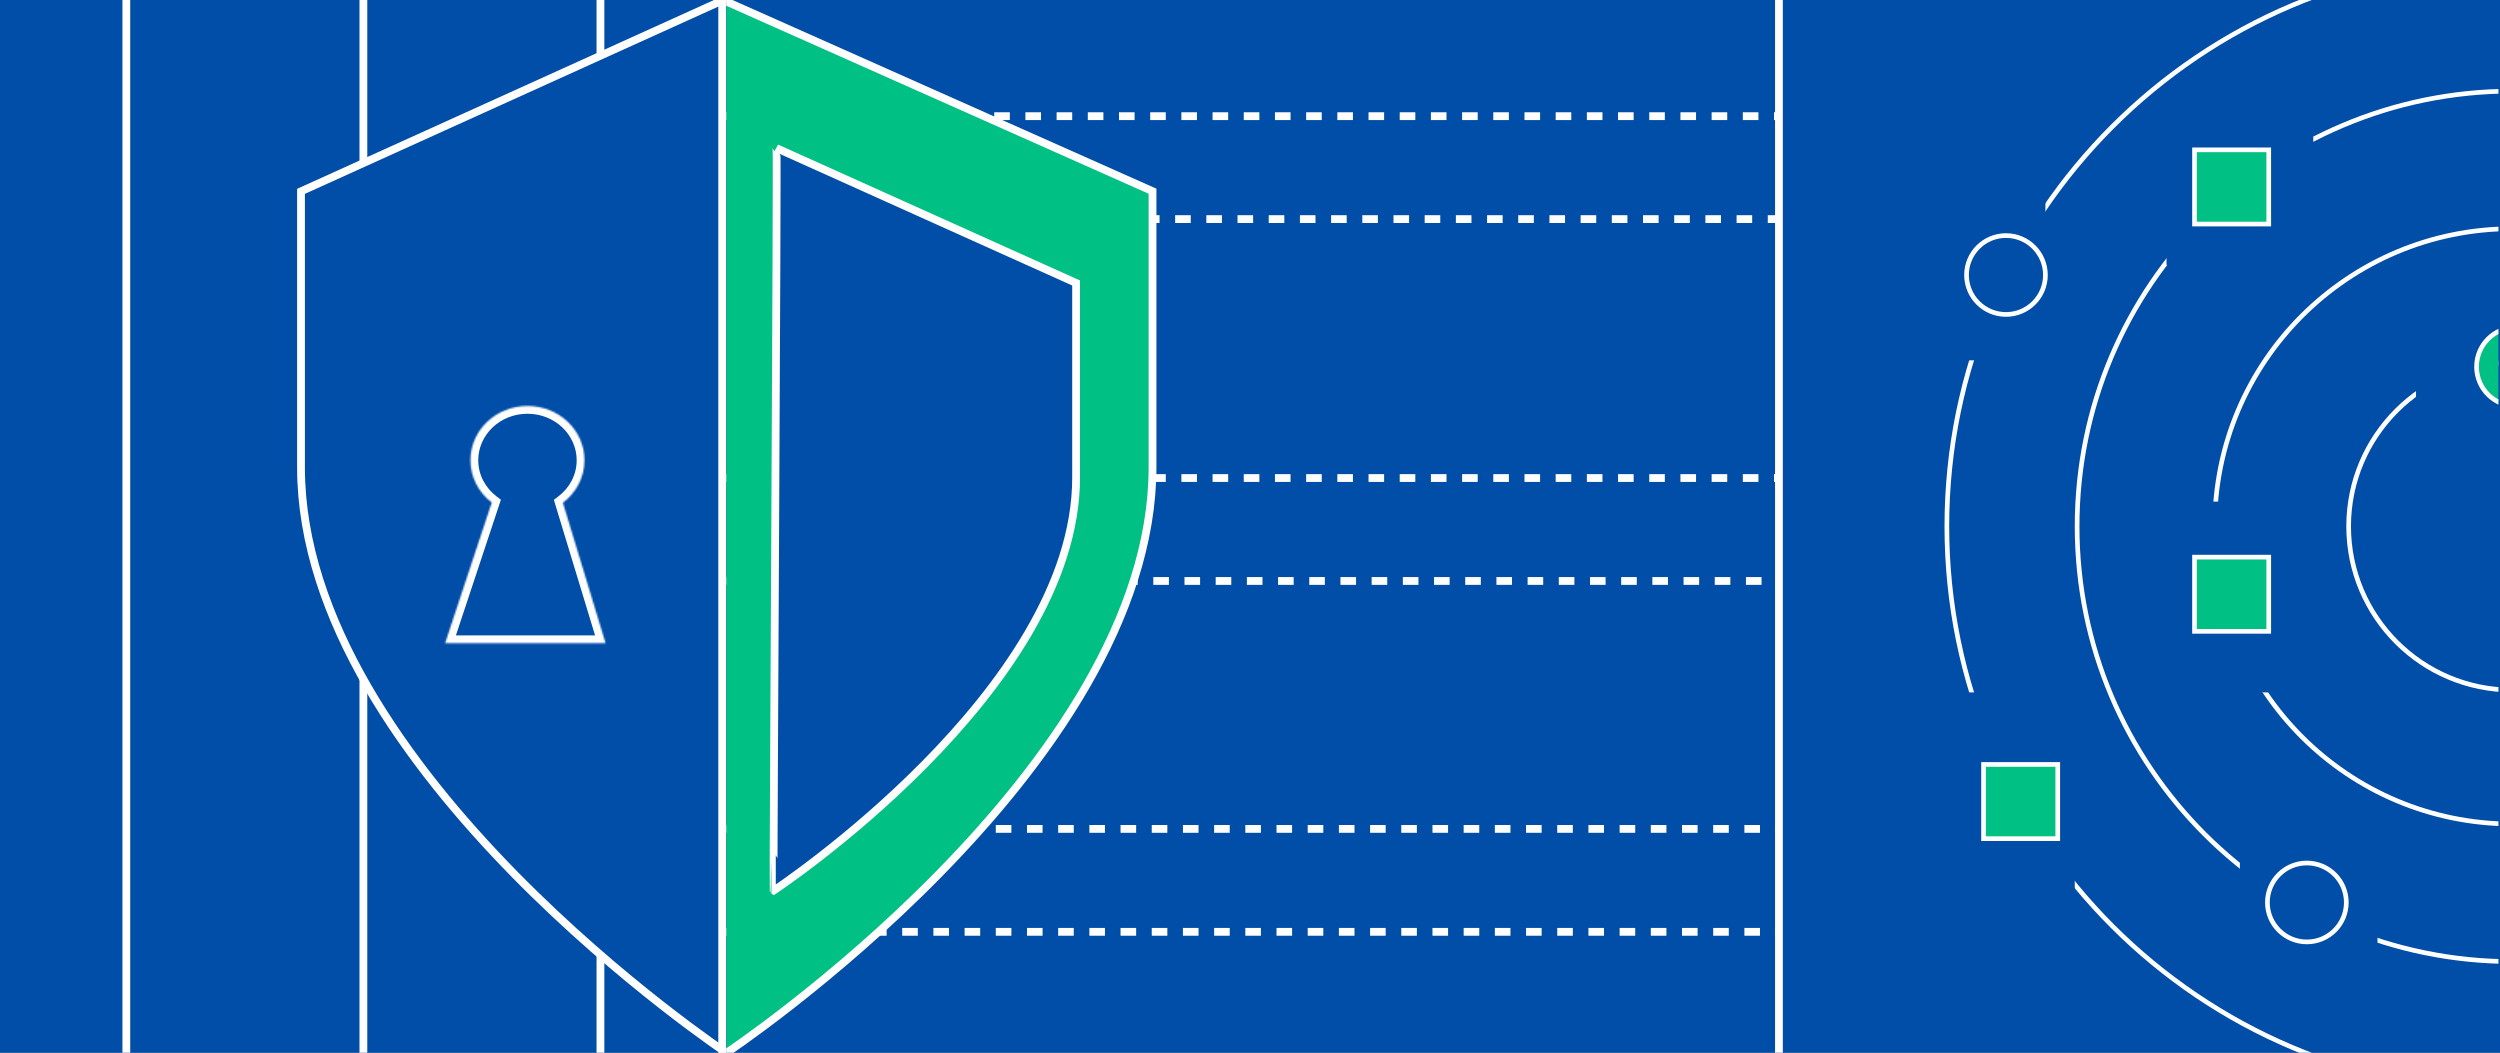 <svg width="1603" height="675" viewBox="0 0 1603 675" fill="none" xmlns="http://www.w3.org/2000/svg">
<rect x="0" y="0" width="1603" height="675" fill="#808080" stroke="none"/>
<g clip-path="url(#clip0_913_2)">
<path d="M1603 0H0V675H1603V0Z" fill="#004EA7"/>
<path d="M1820.09 677.109H-213.03V-2.109H1820.09V677.109Z" stroke="#0D111D" stroke-width="1.25"/>
<g clip-path="url(#clip1_913_2)">
<path d="M81 0L81 708" stroke="white" stroke-width="5"/>
<path d="M233 0L233 708" stroke="white" stroke-width="5"/>
<path d="M385 0L385 708" stroke="white" stroke-width="5"/>
<path d="M466.48 675.358C466.422 675.399 466.367 675.437 466.312 675.471C466.257 675.437 466.203 675.399 466.145 675.358C465.629 675.008 464.86 674.486 463.859 673.796C461.854 672.419 458.909 670.369 455.164 667.691C447.672 662.335 436.965 654.462 424.116 644.409C398.415 624.296 364.151 595.456 329.888 560.538C261.308 490.637 193 396.638 193 299.687V122.69L463.859 0L739.624 122.69V299.687C739.624 396.638 671.317 490.637 602.736 560.538C568.473 595.456 534.21 624.296 508.508 644.409C495.659 654.462 484.952 662.335 477.46 667.691C473.715 670.369 470.771 672.419 468.765 673.796C467.764 674.486 466.995 675.008 466.48 675.358Z" fill="#004EA7" stroke="white" stroke-width="5"/>
<mask id="path-7-inside-1_913_2" fill="white">
<path fill-rule="evenodd" clip-rule="evenodd" d="M360.929 322.371C369.36 315.995 374.765 306.149 374.765 295.102C374.765 275.88 358.399 260.297 338.209 260.297C318.02 260.297 301.653 275.88 301.653 295.102C301.653 306.073 306.984 315.857 315.314 322.237L285.406 412.409H388.304L360.929 322.371Z"/>
</mask>
<path d="M360.929 322.371L357.913 318.383L355.131 320.487L356.145 323.825L360.929 322.371ZM315.314 322.237L320.06 323.811L321.18 320.432L318.354 318.267L315.314 322.237ZM285.406 412.409L280.66 410.835L278.479 417.409H285.406V412.409ZM388.304 412.409V417.409H395.051L393.088 410.955L388.304 412.409ZM369.765 295.102C369.765 304.461 365.195 312.876 357.913 318.383L363.945 326.358C373.525 319.114 379.765 307.838 379.765 295.102H369.765ZM338.209 265.297C355.871 265.297 369.765 278.87 369.765 295.102H379.765C379.765 272.89 360.926 255.297 338.209 255.297V265.297ZM306.653 295.102C306.653 278.87 320.547 265.297 338.209 265.297V255.297C315.493 255.297 296.653 272.89 296.653 295.102H306.653ZM318.354 318.267C311.161 312.758 306.653 304.396 306.653 295.102H296.653C296.653 307.749 302.807 318.957 312.274 326.206L318.354 318.267ZM290.151 413.983L320.06 323.811L310.568 320.663L280.66 410.835L290.151 413.983ZM388.304 407.409H285.406V417.409H388.304V407.409ZM356.145 323.825L383.521 413.864L393.088 410.955L365.713 320.916L356.145 323.825Z" fill="white" mask="url(#path-7-inside-1_913_2)"/>
</g>
<g clip-path="url(#clip2_913_2)">
<circle cx="1610.91" cy="337.5" r="104.962" transform="rotate(-180 1610.91 337.5)" stroke="white" stroke-width="3"/>
<path d="M1420.07 337.5C1420.07 232.103 1505.51 146.662 1610.91 146.662C1716.31 146.662 1801.75 232.103 1801.75 337.5C1801.75 442.897 1716.31 528.338 1610.91 528.338C1505.51 528.338 1420.07 442.897 1420.07 337.5Z" stroke="white" stroke-width="3"/>
<path d="M1331.84 337.5C1331.84 183.376 1456.79 58.434 1610.91 58.434C1765.03 58.434 1889.98 183.376 1889.98 337.5C1889.98 491.624 1765.03 616.566 1610.91 616.566C1456.79 616.566 1331.84 491.624 1331.84 337.5Z" stroke="white" stroke-width="3"/>
<path d="M1248.32 337.5C1248.32 137.248 1410.66 -25.089 1610.91 -25.089C1811.16 -25.089 1973.5 137.248 1973.5 337.5C1973.5 537.752 1811.16 700.089 1610.91 700.089C1410.66 700.089 1248.32 537.752 1248.32 337.5Z" stroke="white" stroke-width="3"/>
<rect x="1405.63" y="321.619" width="61.172" height="122.343" fill="#004EA7"/>
<rect x="1549.15" y="199.275" width="89.405" height="122.343" fill="#004EA7"/>
<rect x="1436.22" y="529.838" width="88.228" height="88.228" fill="#004EA7"/>
<rect x="1246.82" y="443.962" width="83.523" height="159.987" fill="#004EA7"/>
<rect x="1228" y="71.05" width="83.523" height="159.987" fill="#004EA7"/>
<rect x="1389.16" y="87.519" width="94.11" height="82.346" fill="#004EA7"/>
<rect x="1407.13" y="357.234" width="47.584" height="47.584" fill="#00C084" stroke="white" stroke-width="3"/>
<rect x="1271.85" y="490.165" width="47.584" height="47.584" fill="#00C084" stroke="white" stroke-width="3"/>
<rect x="1407.13" y="96.078" width="47.584" height="47.584" fill="#00C084" stroke="white" stroke-width="3"/>
<path d="M1311.52 176.336C1311.52 190.305 1300.2 201.628 1286.23 201.628C1272.26 201.628 1260.94 190.305 1260.94 176.336C1260.94 162.368 1272.26 151.044 1286.23 151.044C1300.2 151.044 1311.52 162.368 1311.52 176.336Z" fill="#004EA7" stroke="white" stroke-width="3"/>
<path d="M1504.45 578.657C1504.45 592.626 1493.13 603.949 1479.16 603.949C1465.19 603.949 1453.86 592.626 1453.86 578.657C1453.86 564.689 1465.19 553.365 1479.16 553.365C1493.13 553.365 1504.45 564.689 1504.45 578.657Z" fill="#004EA7" stroke="white" stroke-width="3"/>
<path d="M1638.56 235.155C1638.56 249.124 1627.23 260.448 1613.26 260.448C1599.3 260.448 1587.97 249.124 1587.97 235.155C1587.97 221.187 1599.3 209.863 1613.26 209.863C1627.23 209.863 1638.56 221.187 1638.56 235.155Z" fill="#00C084" stroke="white" stroke-width="3"/>
</g>
<g clip-path="url(#clip3_913_2)">
<rect x="423.5" y="140.5" width="66" height="784" transform="rotate(-90 423.5 140.5)" fill="#004EA7" stroke="white" stroke-width="5" stroke-dasharray="10 10"/>
<rect x="364.5" y="597.5" width="66" height="876" transform="rotate(-90 364.5 597.5)" fill="#004EA7" stroke="white" stroke-width="5" stroke-dasharray="10 10"/>
<rect x="423.5" y="372.5" width="66" height="817" transform="rotate(-90 423.5 372.5)" fill="#004EA7" stroke="white" stroke-width="5" stroke-dasharray="10 10"/>
<path d="M466.167 674.887C466.109 674.928 466.055 674.966 466 675C465.945 674.966 465.891 674.928 465.833 674.887C465.317 674.537 464.55 674.015 463.55 673.326C461.547 671.95 458.605 669.901 454.865 667.225C447.381 661.873 436.687 654.006 423.852 643.96C398.18 623.861 363.956 595.04 329.732 560.146C261.23 490.294 193 396.361 193 299.478V122.605L463.55 0L739 122.605V299.478C739 396.361 670.771 490.294 602.268 560.146C568.044 595.04 533.82 623.861 508.148 643.96C495.313 654.006 484.619 661.873 477.135 667.225C473.395 669.901 470.453 671.95 468.45 673.326C467.45 674.015 466.683 674.537 466.167 674.887Z" fill="#00C084" stroke="white" stroke-width="5"/>
<path d="M496.15 571C496.112 570.976 496.073 570.949 496.032 570.92C495.666 570.673 498.6 95.486 497.89 95L593.945 138.23L690 181.459V306.187C690 374.508 641.552 440.748 592.91 490.007C568.609 514.613 544.308 534.937 526.078 549.111C516.965 556.195 509.371 561.743 504.057 565.517C501.401 567.405 499.313 568.849 497.89 569.819C497.18 570.306 496.635 570.673 496.269 570.92C496.228 570.949 496.189 570.976 496.15 571Z" fill="#004EA7" stroke="white" stroke-width="5"/>
</g>
<path d="M463.075 675V0" stroke="white" stroke-width="5"/>
<path d="M1140.66 675V0" stroke="white" stroke-width="5"/>
</g>
<defs>
<clipPath id="clip0_913_2">
<rect width="1603" height="675" fill="white"/>
</clipPath>
<clipPath id="clip1_913_2">
<rect width="466" height="675" fill="white"/>
</clipPath>
<clipPath id="clip2_913_2">
<rect width="466" height="675" fill="white" transform="translate(1602 675) rotate(-180)"/>
</clipPath>
<clipPath id="clip3_913_2">
<rect width="674.947" height="678.375" fill="white" transform="translate(465.714 -3.375)"/>
</clipPath>
</defs>
</svg>
